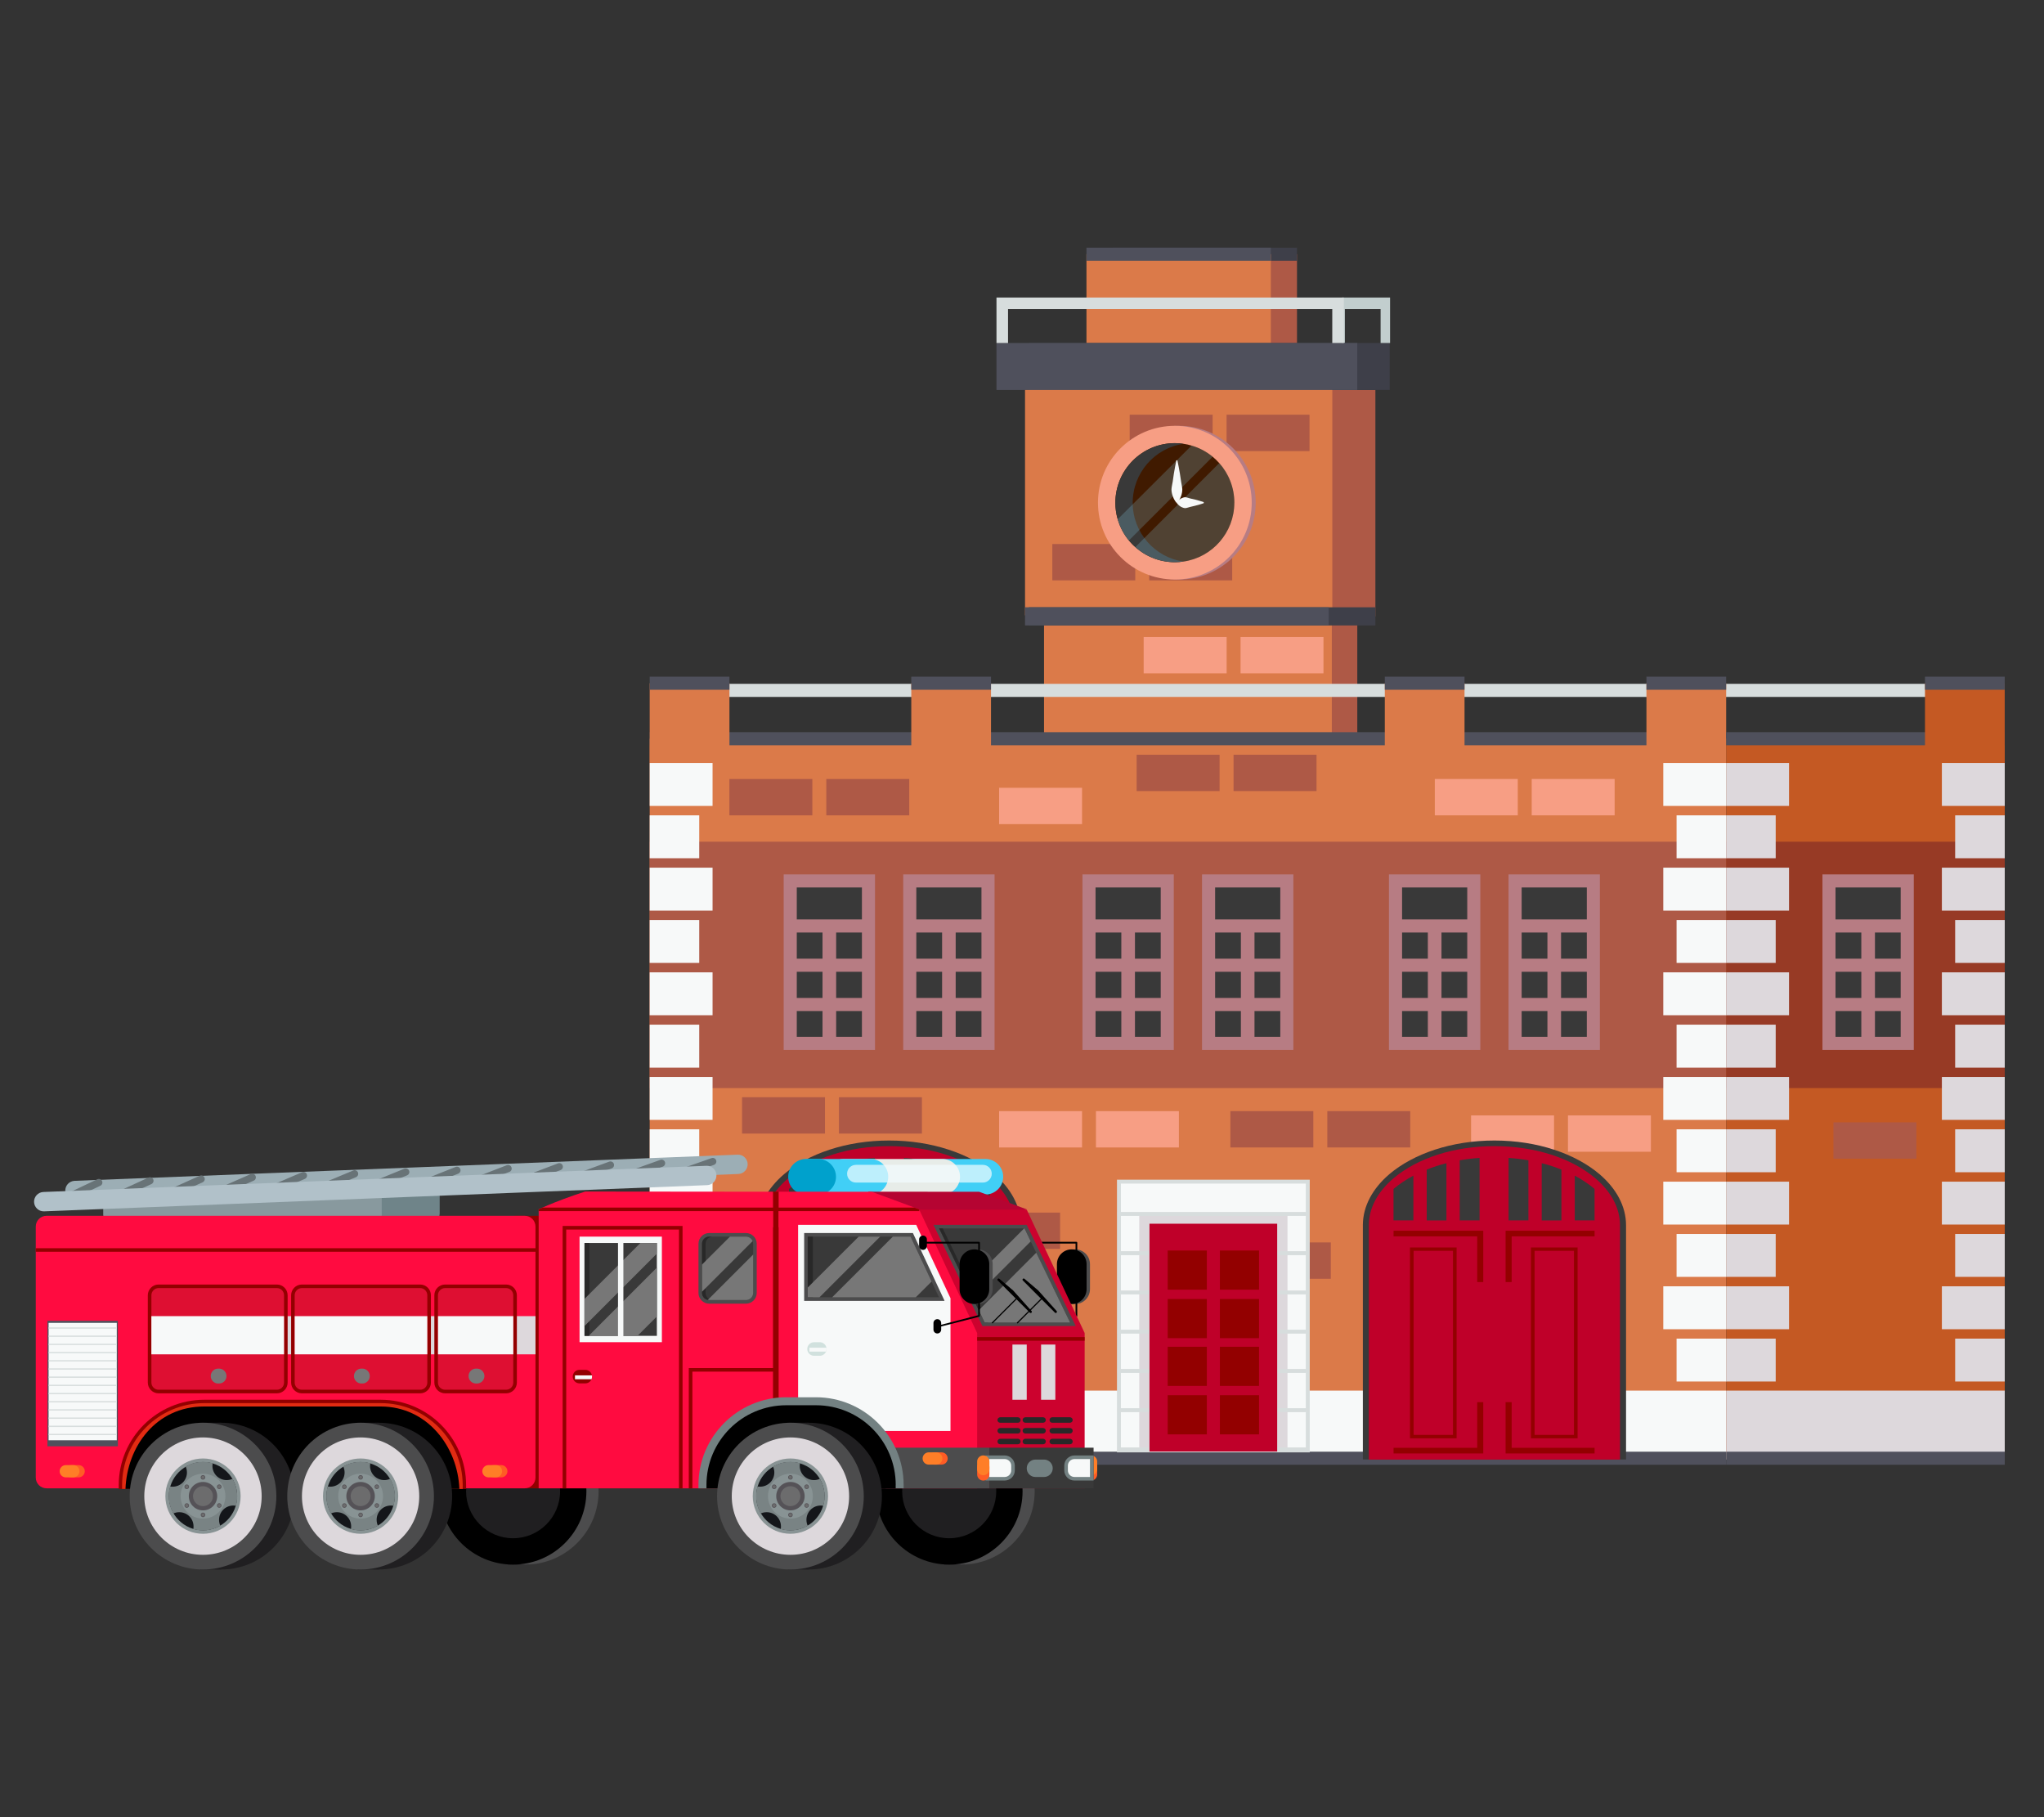 <?xml version="1.0" encoding="UTF-8"?>
<svg id="Layer_2" data-name="Layer 2" xmlns="http://www.w3.org/2000/svg" viewBox="0 0 540 480">
  <rect x="0" y="0" width="540" height="480" fill="#333333" stroke="none"/>
  <defs>
    <style>
      .cls-1 {
        fill: #e7ece8;
      }

      .cls-1, .cls-2, .cls-3, .cls-4, .cls-5, .cls-6, .cls-7, .cls-8, .cls-9, .cls-10, .cls-11, .cls-12, .cls-13, .cls-14, .cls-15, .cls-16, .cls-17, .cls-18, .cls-19, .cls-20, .cls-21, .cls-22, .cls-23, .cls-24, .cls-25, .cls-26, .cls-27, .cls-28, .cls-29, .cls-30, .cls-31, .cls-32, .cls-33, .cls-34, .cls-35, .cls-36, .cls-37, .cls-38, .cls-39, .cls-40, .cls-41, .cls-42, .cls-43, .cls-44, .cls-45, .cls-46 {
        stroke-width: 0px;
      }

      .cls-2 {
        fill: #cc022e;
      }

      .cls-3 {
        fill: #ff7e27;
      }

      .cls-4 {
        fill: #d7dddd;
      }

      .cls-5 {
        fill: #738182;
      }

      .cls-6 {
        fill: #201f21;
      }

      .cls-7 {
        fill: #889394;
      }

      .cls-8 {
        fill: #687377;
      }

      .cls-9 {
        fill: #f79e84;
      }

      .cls-11 {
        fill: #f7f9f9;
      }

      .cls-12 {
        fill: #393939;
      }

      .cls-13 {
        fill: #b1c1c9;
      }

      .cls-14 {
        fill: none;
      }

      .cls-15 {
        fill: #6f8489;
      }

      .cls-16 {
        fill: #b77c83;
      }

      .cls-17 {
        fill: #777;
      }

      .cls-18 {
        fill: #14161a;
      }

      .cls-19 {
        fill: #c45923;
      }

      .cls-20 {
        fill: #3e3f49;
      }

      .cls-21 {
        fill: #930000;
      }

      .cls-22 {
        fill: #b50432;
      }

      .cls-23 {
        fill: #ddd8dc;
      }

      .cls-24 {
        fill: #de0f32;
      }

      .cls-25 {
        fill: #973a25;
      }

      .cls-26 {
        fill: #798384;
      }

      .cls-27 {
        fill: #9caeb5;
      }

      .cls-28 {
        fill: #4f505c;
      }

      .cls-29 {
        fill: #6c6c6d;
      }

      .cls-30 {
        fill: #41cff6;
      }

      .cls-31 {
        fill: #ae5946;
      }

      .cls-32 {
        fill: #555257;
      }

      .cls-33 {
        fill: #db7a49;
      }

      .cls-34 {
        fill: #4c4c4d;
      }

      .cls-35 {
        fill: #95e1ff;
        opacity: .2;
      }

      .cls-36 {
        fill: #401a00;
      }

      .cls-37 {
        fill: #88999e;
      }

      .cls-38 {
        fill: #c2cece;
      }

      .cls-39 {
        fill: #282828;
      }

      .cls-40 {
        fill: #e22b12;
      }

      .cls-41 {
        fill: #d1e1de;
      }

      .cls-42 {
        fill: #00a1cc;
      }

      .cls-43 {
        fill: #ff5c25;
      }

      .cls-44 {
        fill: #ff0b40;
      }

      .cls-45 {
        fill: #bf0029;
      }

      .cls-46 {
        fill: #f3fcff;
        opacity: .7;
      }
    </style>
  </defs>
  <g id="Layer_2-2" data-name="Layer 2">
    <g>
      <rect class="cls-14" width="540" height="480"/>
      <g>
        <g>
          <rect class="cls-4" x="452.24" y="180.63" width="66.86" height="3.46"/>
          <rect class="cls-31" x="293.94" y="67.15" width="48.71" height="24.53"/>
          <rect class="cls-20" x="293.94" y="65.42" width="48.71" height="3.45"/>
          <rect class="cls-31" x="279.37" y="103.01" width="83.99" height="59.81"/>
          <rect class="cls-31" x="281.01" y="153.08" width="77.57" height="59.8"/>
          <rect class="cls-33" x="171.64" y="195.12" width="284.39" height="190.4"/>
          <rect class="cls-33" x="275.82" y="152" width="76.03" height="217.02"/>
          <rect class="cls-11" x="171.64" y="367.32" width="284.39" height="18.2"/>
          <rect class="cls-33" x="287.03" y="67.15" width="48.71" height="24.53"/>
          <rect class="cls-28" x="287.03" y="65.42" width="48.71" height="3.45"/>
          <rect class="cls-31" x="171.64" y="222.33" width="284.39" height="65.08"/>
          <rect class="cls-28" x="171.64" y="383.46" width="284.39" height="3.45"/>
          <rect class="cls-20" x="271.83" y="90.6" width="95.31" height="12.4"/>
          <polygon class="cls-38" points="367.24 78.59 367.24 90.6 364.74 90.6 364.74 81.65 355.3 81.65 355.3 90.6 354.57 90.6 354.57 78.59 367.24 78.59"/>
          <polygon class="cls-28" points="265.4 90.6 263.26 90.6 263.26 94.39 263.26 103.01 358.57 103.01 358.57 94.39 358.57 90.6 356.43 90.6 265.4 90.6"/>
          <rect class="cls-33" x="270.8" y="103.01" width="81.18" height="59.53"/>
          <polygon class="cls-4" points="263.26 78.59 263.26 90.6 266.31 90.6 266.31 81.65 351.97 81.65 351.97 90.6 355.03 90.6 355.03 78.59 263.26 78.59"/>
          <rect class="cls-20" x="271.83" y="160.41" width="91.53" height="4.8"/>
          <polygon class="cls-28" points="272.61 160.41 270.8 160.41 270.8 161.88 270.8 165.21 351.03 165.21 351.03 161.88 351.03 160.41 349.22 160.41 272.61 160.41"/>
          <g>
            <g>
              <rect class="cls-12" x="208.76" y="232.7" width="20.67" height="42.9"/>
              <path class="cls-16" d="m231.17,277.33h-24.13v-46.36h24.13v46.36Zm-20.67-3.46h17.21v-39.45h-17.21v39.45Z"/>
              <rect class="cls-16" x="208.76" y="242.86" width="20.67" height="3.46"/>
              <rect class="cls-16" x="208.76" y="253.23" width="20.67" height="3.46"/>
              <rect class="cls-16" x="208.76" y="263.6" width="20.67" height="3.46"/>
              <rect class="cls-16" x="217.3" y="244.59" width="3.6" height="31.01"/>
            </g>
            <g>
              <rect class="cls-12" x="240.35" y="232.7" width="20.68" height="42.9"/>
              <path class="cls-16" d="m262.75,277.33h-24.13v-46.36h24.13v46.36Zm-20.67-3.46h17.21v-39.45h-17.21v39.45Z"/>
              <rect class="cls-16" x="240.35" y="242.86" width="20.68" height="3.46"/>
              <rect class="cls-16" x="240.35" y="253.23" width="20.68" height="3.46"/>
              <rect class="cls-16" x="240.35" y="263.6" width="20.68" height="3.46"/>
              <rect class="cls-16" x="248.89" y="244.59" width="3.59" height="31.01"/>
            </g>
          </g>
          <g>
            <g>
              <rect class="cls-12" x="287.7" y="232.7" width="20.67" height="42.9"/>
              <path class="cls-16" d="m310.1,277.33h-24.13v-46.36h24.13v46.36Zm-20.67-3.46h17.22v-39.45h-17.22v39.45Z"/>
              <rect class="cls-16" x="287.7" y="242.86" width="20.67" height="3.46"/>
              <rect class="cls-16" x="287.7" y="253.23" width="20.67" height="3.46"/>
              <rect class="cls-16" x="287.7" y="263.6" width="20.67" height="3.46"/>
              <rect class="cls-16" x="296.24" y="244.59" width="3.6" height="31.01"/>
            </g>
            <g>
              <rect class="cls-12" x="319.29" y="232.7" width="20.67" height="42.9"/>
              <path class="cls-16" d="m341.69,277.33h-24.13v-46.36h24.13v46.36Zm-20.67-3.46h17.22v-39.45h-17.22v39.45Z"/>
              <rect class="cls-16" x="319.29" y="242.86" width="20.67" height="3.46"/>
              <rect class="cls-16" x="319.29" y="253.23" width="20.67" height="3.46"/>
              <rect class="cls-16" x="319.29" y="263.6" width="20.67" height="3.46"/>
              <rect class="cls-16" x="327.83" y="244.59" width="3.59" height="31.01"/>
            </g>
          </g>
          <g>
            <g>
              <rect class="cls-12" x="368.68" y="232.7" width="20.67" height="42.9"/>
              <path class="cls-16" d="m391.08,277.33h-24.13v-46.36h24.13v46.36Zm-20.67-3.46h17.22v-39.45h-17.22v39.45Z"/>
              <rect class="cls-16" x="368.68" y="242.86" width="20.67" height="3.46"/>
              <rect class="cls-16" x="368.68" y="253.23" width="20.67" height="3.46"/>
              <rect class="cls-16" x="368.68" y="263.6" width="20.67" height="3.46"/>
              <rect class="cls-16" x="377.22" y="244.59" width="3.6" height="31.01"/>
            </g>
            <g>
              <rect class="cls-12" x="400.26" y="232.7" width="20.67" height="42.9"/>
              <path class="cls-16" d="m422.67,277.33h-24.13v-46.36h24.13v46.36Zm-20.67-3.46h17.22v-39.45h-17.22v39.45Z"/>
              <rect class="cls-16" x="400.26" y="242.86" width="20.67" height="3.46"/>
              <rect class="cls-16" x="400.26" y="253.23" width="20.67" height="3.46"/>
              <rect class="cls-16" x="400.26" y="263.6" width="20.67" height="3.46"/>
              <rect class="cls-16" x="408.81" y="244.59" width="3.6" height="31.01"/>
            </g>
          </g>
          <rect class="cls-28" x="171.64" y="193.4" width="284.39" height="3.46"/>
          <rect class="cls-4" x="182.17" y="180.63" width="259.52" height="3.46"/>
          <rect class="cls-33" x="171.64" y="180.47" width="21.07" height="21.07"/>
          <rect class="cls-28" x="171.64" y="178.74" width="21.07" height="3.46"/>
          <rect class="cls-33" x="240.75" y="180.47" width="21.06" height="21.07"/>
          <rect class="cls-28" x="240.75" y="178.74" width="21.06" height="3.46"/>
          <g>
            <rect class="cls-33" x="365.85" y="180.47" width="21.06" height="21.07"/>
            <rect class="cls-28" x="365.85" y="178.74" width="21.06" height="3.46"/>
            <rect class="cls-33" x="434.97" y="180.47" width="21.06" height="21.07"/>
            <rect class="cls-28" x="434.97" y="178.74" width="21.06" height="3.46"/>
          </g>
          <rect class="cls-11" x="171.64" y="201.54" width="16.61" height="11.34"/>
          <rect class="cls-11" x="171.64" y="229.19" width="16.61" height="11.34"/>
          <rect class="cls-11" x="171.64" y="215.37" width="13.09" height="11.33"/>
          <rect class="cls-11" x="171.64" y="256.84" width="16.61" height="11.33"/>
          <rect class="cls-11" x="171.64" y="284.48" width="16.61" height="11.33"/>
          <rect class="cls-11" x="171.64" y="270.66" width="13.09" height="11.35"/>
          <rect class="cls-11" x="171.64" y="243.02" width="13.09" height="11.33"/>
          <rect class="cls-11" x="171.64" y="312.13" width="16.61" height="11.33"/>
          <rect class="cls-11" x="171.64" y="298.3" width="13.09" height="11.34"/>
          <rect class="cls-11" x="171.64" y="339.77" width="16.61" height="11.34"/>
          <rect class="cls-11" x="171.64" y="353.59" width="13.09" height="11.33"/>
          <rect class="cls-11" x="171.64" y="325.95" width="13.09" height="11.33"/>
          <rect class="cls-19" x="456.03" y="195.12" width="73.6" height="190.4"/>
          <rect class="cls-23" x="456.03" y="367.32" width="73.6" height="18.2"/>
          <rect class="cls-25" x="456.03" y="222.33" width="73.6" height="65.08"/>
          <rect class="cls-28" x="456.03" y="383.46" width="73.6" height="3.45"/>
          <rect class="cls-28" x="456.03" y="193.4" width="73.6" height="3.46"/>
          <rect class="cls-19" x="508.56" y="180.47" width="21.06" height="21.07"/>
          <rect class="cls-28" x="508.56" y="178.74" width="21.06" height="3.46"/>
          <rect class="cls-23" x="513.02" y="201.54" width="16.61" height="11.34"/>
          <rect class="cls-23" x="513.02" y="229.19" width="16.61" height="11.34"/>
          <rect class="cls-23" x="516.53" y="215.37" width="13.1" height="11.33"/>
          <rect class="cls-23" x="513.02" y="256.84" width="16.61" height="11.33"/>
          <rect class="cls-23" x="513.02" y="284.48" width="16.61" height="11.33"/>
          <rect class="cls-23" x="516.53" y="270.66" width="13.1" height="11.35"/>
          <rect class="cls-23" x="516.53" y="243.02" width="13.1" height="11.33"/>
          <rect class="cls-23" x="513.02" y="312.13" width="16.61" height="11.33"/>
          <rect class="cls-23" x="516.53" y="298.3" width="13.1" height="11.34"/>
          <rect class="cls-23" x="513.02" y="339.77" width="16.61" height="11.34"/>
          <rect class="cls-23" x="516.53" y="353.59" width="13.1" height="11.33"/>
          <rect class="cls-23" x="516.53" y="325.95" width="13.1" height="11.33"/>
          <g>
            <rect class="cls-11" x="439.42" y="201.54" width="16.61" height="11.34"/>
            <rect class="cls-11" x="439.42" y="229.19" width="16.61" height="11.34"/>
            <rect class="cls-11" x="442.93" y="215.37" width="13.1" height="11.33"/>
            <rect class="cls-11" x="439.42" y="256.84" width="16.61" height="11.33"/>
            <rect class="cls-11" x="439.42" y="284.48" width="16.61" height="11.33"/>
            <rect class="cls-11" x="442.93" y="270.66" width="13.1" height="11.35"/>
            <rect class="cls-11" x="442.93" y="243.02" width="13.1" height="11.33"/>
            <rect class="cls-11" x="439.42" y="312.13" width="16.61" height="11.33"/>
            <rect class="cls-11" x="442.93" y="298.3" width="13.1" height="11.34"/>
            <rect class="cls-11" x="439.42" y="339.77" width="16.61" height="11.34"/>
            <rect class="cls-11" x="442.93" y="353.59" width="13.1" height="11.33"/>
            <rect class="cls-11" x="442.93" y="325.95" width="13.1" height="11.33"/>
          </g>
          <g>
            <rect class="cls-23" x="456.03" y="201.54" width="16.61" height="11.34"/>
            <rect class="cls-23" x="456.03" y="229.19" width="16.61" height="11.34"/>
            <rect class="cls-23" x="456.03" y="215.37" width="13.09" height="11.33"/>
            <rect class="cls-23" x="456.03" y="256.84" width="16.61" height="11.33"/>
            <rect class="cls-23" x="456.03" y="284.48" width="16.61" height="11.33"/>
            <rect class="cls-23" x="456.03" y="270.66" width="13.09" height="11.35"/>
            <rect class="cls-23" x="456.03" y="243.02" width="13.09" height="11.33"/>
            <rect class="cls-23" x="456.03" y="312.13" width="16.61" height="11.33"/>
            <rect class="cls-23" x="456.03" y="298.3" width="13.09" height="11.34"/>
            <rect class="cls-23" x="456.03" y="339.77" width="16.61" height="11.34"/>
            <rect class="cls-23" x="456.03" y="353.59" width="13.09" height="11.33"/>
            <rect class="cls-23" x="456.03" y="325.95" width="13.09" height="11.33"/>
          </g>
          <g>
            <rect class="cls-9" x="379.06" y="205.77" width="21.92" height="9.6"/>
            <rect class="cls-9" x="404.66" y="205.77" width="21.91" height="9.6"/>
          </g>
          <rect class="cls-9" x="263.95" y="208.09" width="21.91" height="9.6"/>
          <g>
            <rect class="cls-9" x="263.95" y="293.5" width="21.91" height="9.6"/>
            <rect class="cls-9" x="289.54" y="293.5" width="21.91" height="9.6"/>
          </g>
          <g>
            <rect class="cls-9" x="302.14" y="168.26" width="21.92" height="9.6"/>
            <rect class="cls-9" x="327.74" y="168.26" width="21.91" height="9.6"/>
          </g>
          <g>
            <rect class="cls-9" x="388.64" y="294.63" width="21.92" height="9.6"/>
            <rect class="cls-9" x="414.24" y="294.63" width="21.91" height="9.6"/>
          </g>
          <g>
            <rect class="cls-31" x="325.05" y="293.5" width="21.91" height="9.59"/>
            <rect class="cls-31" x="350.66" y="293.5" width="21.91" height="9.59"/>
            <rect class="cls-31" x="484.37" y="296.46" width="21.92" height="9.6"/>
          </g>
          <g>
            <rect class="cls-31" x="304.07" y="328.18" width="21.91" height="9.6"/>
            <rect class="cls-31" x="329.67" y="328.18" width="21.91" height="9.6"/>
          </g>
          <g>
            <rect class="cls-31" x="232.54" y="320.3" width="21.92" height="9.59"/>
            <rect class="cls-31" x="258.15" y="320.3" width="21.91" height="9.59"/>
          </g>
          <g>
            <rect class="cls-31" x="196.04" y="289.83" width="21.91" height="9.6"/>
            <rect class="cls-31" x="221.64" y="289.83" width="21.92" height="9.6"/>
          </g>
          <g>
            <rect class="cls-31" x="192.7" y="205.77" width="21.91" height="9.6"/>
            <rect class="cls-31" x="218.3" y="205.77" width="21.91" height="9.6"/>
          </g>
          <g>
            <rect class="cls-31" x="300.29" y="199.36" width="21.91" height="9.6"/>
            <rect class="cls-31" x="325.89" y="199.36" width="21.92" height="9.6"/>
          </g>
          <g>
            <rect class="cls-31" x="298.45" y="109.54" width="21.91" height="9.61"/>
            <rect class="cls-31" x="324.05" y="109.54" width="21.91" height="9.61"/>
          </g>
          <g>
            <rect class="cls-31" x="278.01" y="143.7" width="21.91" height="9.6"/>
            <rect class="cls-31" x="303.61" y="143.7" width="21.92" height="9.6"/>
          </g>
          <g>
            <path class="cls-12" d="m367.04,310.16c6.36-5.4,16.43-8.9,27.77-8.9s21.41,3.5,27.77,8.9c4.38,3.74,7,8.43,7,13.47v61.89h-69.53v-61.89c0-5.04,2.62-9.73,6.99-13.47Z"/>
            <path class="cls-45" d="m427.98,385.53v-61.89c0-4.47-2.24-8.76-6.48-12.38-6.36-5.4-16.09-8.51-26.69-8.51s-20.32,3.11-26.7,8.52c-4.23,3.62-6.48,7.9-6.48,12.38v61.89h66.34Z"/>
            <g>
              <polygon class="cls-21" points="397.76 338.65 399.36 338.65 399.36 326.58 421.27 326.58 421.27 325.09 397.76 325.09 397.76 338.65"/>
              <polygon class="cls-21" points="390.26 338.65 391.86 338.65 391.86 325.09 368.16 325.09 368.16 326.58 390.26 326.58 390.26 338.65"/>
            </g>
            <g>
              <polygon class="cls-21" points="397.76 383.92 421.27 383.92 421.27 382.43 399.36 382.43 399.36 370.37 397.76 370.37 397.76 383.92"/>
              <polygon class="cls-21" points="368.16 383.92 391.86 383.92 391.86 370.37 390.26 370.37 390.26 382.43 368.16 382.43 368.16 383.92"/>
            </g>
            <path class="cls-12" d="m398.55,305.86v16.5h5.24v-15.88c-1.7-.29-3.45-.5-5.24-.62Z"/>
            <path class="cls-12" d="m407.3,307.26v15.11h5.21v-13.42c-1.66-.68-3.39-1.25-5.21-1.69Z"/>
            <path class="cls-12" d="m416.03,310.54v11.82h5.24v-8.31c-1.57-1.3-3.32-2.49-5.24-3.51Z"/>
            <path class="cls-12" d="m390.88,305.86v16.5h-5.24v-15.88c1.69-.29,3.45-.5,5.24-.62Z"/>
            <path class="cls-12" d="m382.13,307.26v15.11h-5.21v-13.42c1.67-.68,3.39-1.25,5.21-1.69Z"/>
            <path class="cls-12" d="m373.4,310.54v11.82h-5.25v-8.31c1.56-1.3,3.32-2.49,5.25-3.51Z"/>
            <path class="cls-21" d="m404.46,329.51h12.32v50.41h-12.32v-50.41Zm11.36.89h-10.4v48.62h10.4v-48.62Z"/>
            <path class="cls-21" d="m372.5,329.51h12.32v50.41h-12.32v-50.41Zm11.36.89h-10.4v48.62h10.4v-48.62Z"/>
          </g>
          <g>
            <g>
              <path class="cls-16" d="m331.74,132.78c0,11.22-9.08,20.3-20.3,20.3s-20.31-9.09-20.31-20.3,9.09-20.3,20.31-20.3,20.3,9.09,20.3,20.3Z"/>
              <path class="cls-9" d="m330.69,132.78c0,11.22-9.1,20.3-20.31,20.3s-20.31-9.09-20.31-20.3,9.09-20.3,20.31-20.3,20.31,9.09,20.31,20.3Z"/>
              <path class="cls-36" d="m326.09,132.8c0,7.88-5.84,14.44-13.42,15.53-.74.1-1.5.17-2.28.17-3.98,0-7.66-1.49-10.43-4-.63-.51-1.17-1.09-1.71-1.73-1.34-1.61-2.36-3.53-2.95-5.61-.43-1.4-.63-2.87-.63-4.37,0-8.71,7.05-15.74,15.72-15.74.79,0,1.55.06,2.28.18.72.09,1.44.26,2.13.47,2.04.58,3.95,1.62,5.57,2.94.61.52,1.18,1.05,1.74,1.68,2.48,2.77,3.99,6.45,3.99,10.48Z"/>
              <path class="cls-12" d="m312.66,148.33c-.74.1-1.5.17-2.28.17-8.67,0-15.72-7.04-15.72-15.7s7.05-15.74,15.72-15.74c.79,0,1.55.06,2.28.18-7.56,1.09-13.41,7.65-13.41,15.56s5.85,14.44,13.41,15.53Z"/>
              <path class="cls-35" d="m326.09,132.8c0,7.88-5.84,14.44-13.42,15.53-.74.1-1.5.17-2.28.17-3.98,0-7.66-1.49-10.43-4l22.15-22.18c2.48,2.77,3.99,6.45,3.99,10.48Z"/>
              <path class="cls-35" d="m320.36,120.64l-22.12,22.13c-1.34-1.61-2.36-3.53-2.95-5.61l19.5-19.46c2.04.58,3.95,1.62,5.57,2.94Z"/>
            </g>
            <path class="cls-11" d="m310.78,132.78s-.62-.7-.96-1.75c-.19-.52-.33-1.13-.33-1.79.04-.66.22-1.36.33-2.05.35-2.8.96-5.6.96-5.6h.27s.61,2.8.98,5.6c.1.7.28,1.4.32,2.05,0,.67-.14,1.27-.32,1.79-.37,1.05-.97,1.75-.98,1.75h-.27Z"/>
            <path class="cls-11" d="m310.92,132.63s.44-.6,1.11-.96c.33-.18.72-.33,1.13-.33.41.04.86.22,1.3.33,1.77.36,3.55.96,3.55.96v.29s-1.77.6-3.55.97c-.44.11-.89.29-1.3.33-.41-.01-.8-.15-1.13-.33-.66-.36-1.11-.97-1.11-.97v-.29Z"/>
          </g>
          <g>
            <path class="cls-12" d="m262.67,310.16c-6.36-5.4-16.43-8.9-27.77-8.9s-21.41,3.5-27.77,8.9c-4.38,3.74-7,8.43-7,13.47v61.89h69.53v-61.89c0-5.04-2.62-9.73-6.99-13.47Z"/>
            <path class="cls-45" d="m201.73,385.53v-61.89c0-4.47,2.24-8.76,6.48-12.38,6.37-5.4,16.09-8.51,26.69-8.51s20.32,3.11,26.7,8.52c4.23,3.62,6.47,7.9,6.47,12.38v61.89h-66.34Z"/>
            <g>
              <polygon class="cls-21" points="231.95 338.65 230.35 338.65 230.35 326.58 208.43 326.58 208.43 325.09 231.95 325.09 231.95 338.65"/>
              <polygon class="cls-21" points="239.44 338.65 237.85 338.65 237.85 325.09 261.55 325.09 261.55 326.58 239.44 326.58 239.44 338.65"/>
            </g>
            <g>
              <polygon class="cls-21" points="231.95 383.92 208.43 383.92 208.43 382.43 230.35 382.43 230.35 370.37 231.95 370.37 231.95 383.92"/>
              <polygon class="cls-21" points="261.55 383.92 237.85 383.92 237.85 370.37 239.44 370.37 239.44 382.43 261.55 382.43 261.55 383.92"/>
            </g>
            <path class="cls-12" d="m231.16,305.86v16.5h-5.24v-15.88c1.7-.29,3.45-.5,5.24-.62Z"/>
            <path class="cls-12" d="m222.4,307.26v15.11h-5.21v-13.42c1.67-.68,3.39-1.25,5.21-1.69Z"/>
            <path class="cls-12" d="m213.68,310.54v11.82h-5.25v-8.31c1.57-1.3,3.33-2.49,5.25-3.51Z"/>
            <path class="cls-12" d="m238.82,305.86v16.5h5.24v-15.88c-1.69-.29-3.45-.5-5.24-.62Z"/>
            <path class="cls-12" d="m247.58,307.26v15.11h5.21v-13.42c-1.66-.68-3.39-1.25-5.21-1.69Z"/>
            <path class="cls-12" d="m256.3,310.54v11.82h5.24v-8.31c-1.56-1.3-3.32-2.49-5.24-3.51Z"/>
            <path class="cls-21" d="m225.25,379.92h-12.32v-50.41h12.32v50.41Zm-11.36-.9h10.4v-48.62h-10.4v48.62Z"/>
            <path class="cls-21" d="m257.21,379.92h-12.32v-50.41h12.32v50.41Zm-11.36-.9h10.39v-48.62h-10.39v48.62Z"/>
          </g>
          <g>
            <rect class="cls-11" x="295.61" y="312.13" width="49.89" height="71"/>
            <rect class="cls-23" x="300.97" y="320.66" width="39.17" height="62.47"/>
            <path class="cls-4" d="m346.02,383.64h-50.93v-72.03h50.93v72.03Zm-49.89-1.03h48.85v-69.97h-48.85v69.97Z"/>
            <g>
              <rect class="cls-4" x="295.24" y="361.61" width="49.88" height="1.04"/>
              <rect class="cls-4" x="295.24" y="351.24" width="49.88" height="1.03"/>
              <rect class="cls-4" x="295.24" y="340.88" width="49.88" height="1.03"/>
              <rect class="cls-4" x="295.24" y="330.5" width="49.88" height="1.04"/>
              <rect class="cls-4" x="295.24" y="320.14" width="49.88" height="1.04"/>
            </g>
            <g>
              <rect class="cls-4" x="295.24" y="382.34" width="49.88" height="1.03"/>
              <rect class="cls-4" x="295.24" y="371.97" width="49.88" height="1.04"/>
            </g>
            <g>
              <rect class="cls-45" x="303.68" y="323.24" width="33.74" height="60.17"/>
              <g>
                <rect class="cls-21" x="322.28" y="330.32" width="10.34" height="10.34"/>
                <rect class="cls-21" x="308.49" y="330.32" width="10.34" height="10.34"/>
              </g>
              <g>
                <rect class="cls-21" x="322.28" y="343.13" width="10.34" height="10.34"/>
                <rect class="cls-21" x="308.49" y="343.13" width="10.34" height="10.34"/>
              </g>
              <g>
                <rect class="cls-21" x="322.28" y="355.74" width="10.34" height="10.34"/>
                <rect class="cls-21" x="308.49" y="355.74" width="10.34" height="10.34"/>
              </g>
              <g>
                <rect class="cls-21" x="322.28" y="368.54" width="10.34" height="10.34"/>
                <rect class="cls-21" x="308.49" y="368.54" width="10.34" height="10.34"/>
              </g>
            </g>
          </g>
          <g>
            <rect class="cls-12" x="483.2" y="232.7" width="20.67" height="42.9"/>
            <path class="cls-16" d="m505.6,277.33h-24.13v-46.36h24.13v46.36Zm-20.68-3.46h17.22v-39.45h-17.22v39.45Z"/>
            <rect class="cls-16" x="483.2" y="242.86" width="20.67" height="3.46"/>
            <rect class="cls-16" x="483.2" y="253.23" width="20.67" height="3.46"/>
            <rect class="cls-16" x="483.2" y="263.6" width="20.67" height="3.46"/>
            <rect class="cls-16" x="491.74" y="244.59" width="3.6" height="31.01"/>
          </g>
        </g>
        <g>
          <g>
            <g>
              <path class="cls-30" d="m265.03,310.84c0,2.59-2.11,4.69-4.72,4.69h-18.41c-2.6,0-4.7-2.1-4.7-4.69h0c0-2.6,2.09-4.7,4.7-4.7h18.41c2.6,0,4.72,2.09,4.72,4.7h0Z"/>
              <path class="cls-1" d="m253.62,310.84c0,2.59-2.09,4.69-4.7,4.69h-25.99c-2.61,0-4.71-2.1-4.71-4.69h0c0-2.6,2.09-4.7,4.71-4.7h25.99c2.61,0,4.7,2.09,4.7,4.7h0Z"/>
              <path class="cls-30" d="m234.66,310.84c0,2.59-2.11,4.69-4.71,4.69h-16.51c-2.61,0-4.69-2.1-4.69-4.69h0c0-2.6,2.08-4.7,4.69-4.7h16.51c2.6,0,4.71,2.09,4.71,4.7h0Z"/>
              <path class="cls-42" d="m220.86,310.84c0,2.59-2.11,4.69-4.69,4.69h-3.24c-2.6,0-4.7-2.1-4.7-4.69h0c0-2.6,2.11-4.7,4.7-4.7h3.24c2.58,0,4.69,2.09,4.69,4.7h0Z"/>
            </g>
            <path class="cls-46" d="m262.01,310.03c0,1.29-1.05,2.34-2.33,2.34h-33.55c-1.3,0-2.34-1.04-2.34-2.34h0c0-1.29,1.04-2.34,2.34-2.34h33.55c1.28,0,2.33,1.05,2.33,2.34h0Z"/>
          </g>
          <path class="cls-15" d="m116.16,320.49c0,1.58-1.27,2.84-2.84,2.84h-13.24c-1.57,0-2.85-1.26-2.85-2.84v-7.21c0-1.56,1.28-2.84,2.85-2.84h13.24c1.57,0,2.84,1.28,2.84,2.84v7.21Z"/>
          <path class="cls-37" d="m100.86,320.88c0,1.36-1.27,2.45-2.84,2.45H30.11c-1.57,0-2.84-1.09-2.84-2.45v-5.62c0-1.36,1.27-2.46,2.84-2.46h67.9c1.58,0,2.84,1.09,2.84,2.46v5.62Z"/>
          <g>
            <path class="cls-43" d="m288.24,391.09c.89,0,1.62-.72,1.62-1.62v-1.99c0-.9-.72-1.62-1.62-1.62h0c-.89,0-1.62.73-1.62,1.62v1.99c0,.9.73,1.62,1.62,1.62h0Z"/>
            <path class="cls-3" d="m288.24,389.68c.89,0,1.62-.72,1.62-1.62v-2.01c0-.89-.72-1.61-1.62-1.61h0c-.89,0-1.62.72-1.62,1.61v2.01c0,.9.73,1.62,1.62,1.62h0Z"/>
          </g>
          <g>
            <path class="cls-34" d="m287.96,340.53c0,2.16-1.75,3.92-3.92,3.92h0c-2.16,0-3.92-1.76-3.92-3.92v-6.61c0-2.17,1.76-3.91,3.92-3.91h0c2.17,0,3.92,1.74,3.92,3.91v6.61Z"/>
            <path class="cls-10" d="m287.06,340.53c0,2.16-1.76,3.92-3.91,3.92h0c-2.17,0-3.92-1.76-3.92-3.92v-6.61c0-2.17,1.74-3.91,3.92-3.91h0c2.15,0,3.91,1.74,3.91,3.91v6.61Z"/>
            <path class="cls-10" d="m270.58,329.12c0,.56-.46,1.03-1.02,1.03h0c-.57,0-1.03-.47-1.03-1.03v-1.73c0-.56.46-1.02,1.03-1.02h0c.56,0,1.02.46,1.02,1.02v1.73Z"/>
            <path class="cls-10" d="m274.37,351.21c0,.56-.46,1.02-1.02,1.02h0c-.57,0-1.03-.45-1.03-1.02v-1.74c0-.56.46-1.02,1.03-1.02h0c.56,0,1.02.46,1.02,1.02v1.74Z"/>
            <path class="cls-10" d="m273.58,350.58c-.1,0-.19-.07-.22-.17-.01-.11.05-.24.17-.27l10.62-2.73v-18.93h-14.57c-.13,0-.23-.09-.23-.23s.1-.23.23-.23h14.8c.13,0,.22.1.22.23v19.34c0,.11-.07.19-.17.22l-10.79,2.76s-.04,0-.06,0Z"/>
          </g>
          <g>
            <rect class="cls-6" x="134.12" y="374.52" width="5.56" height="38.76"/>
            <path class="cls-34" d="m158.14,393.9c0,10.7-8.68,19.38-19.39,19.38s-19.37-8.68-19.37-19.38,8.68-19.38,19.37-19.38,19.39,8.68,19.39,19.38Z"/>
            <path class="cls-10" d="m154.92,393.9c0,10.7-8.67,19.38-19.38,19.38s-19.37-8.68-19.37-19.38,8.68-19.38,19.37-19.38,19.38,8.68,19.38,19.38Z"/>
            <path class="cls-6" d="m135.54,381.46c-6.86,0-12.41,5.57-12.41,12.43s5.56,12.43,12.41,12.43,12.43-5.56,12.43-12.43-5.55-12.43-12.43-12.43Z"/>
          </g>
          <g>
            <rect class="cls-6" x="249.34" y="374.52" width="5.56" height="38.76"/>
            <path class="cls-34" d="m273.35,393.9c0,10.7-8.67,19.38-19.38,19.38s-19.37-8.68-19.37-19.38,8.66-19.38,19.37-19.38,19.38,8.68,19.38,19.38Z"/>
            <path class="cls-10" d="m270.15,393.9c0,10.7-8.67,19.38-19.38,19.38s-19.38-8.68-19.38-19.38,8.67-19.38,19.38-19.38,19.38,8.68,19.38,19.38Z"/>
            <path class="cls-6" d="m250.77,381.46c-6.87,0-12.43,5.57-12.43,12.43s5.56,12.43,12.43,12.43,12.42-5.56,12.42-12.43-5.55-12.43-12.42-12.43Z"/>
          </g>
          <polygon class="cls-21" points="211.06 321.15 211.06 393.14 136.04 393.14 136.04 321.15 143.56 321.15 204.22 314.77 205.71 314.77 211.06 321.15"/>
          <path class="cls-44" d="m12.29,321.15h126.34c1.57,0,2.84,1.27,2.84,2.84v66.3c0,1.57-1.27,2.84-2.84,2.84H12.29c-1.57,0-2.84-1.27-2.84-2.84v-66.3c0-1.57,1.27-2.84,2.84-2.84Z"/>
          <polygon class="cls-44" points="204.22 319.52 204.22 393.14 142.31 393.14 142.31 319.44 204.22 319.52"/>
          <path class="cls-22" d="m271.25,319.44s-.63.17-1.33.47c-.02.02-.05.03-.07.04-.73.29-1.8.78-3.18,1.28-1.38.53-3.03,1.18-4.95,1.84-.96.32-1.97.67-3.04,1.03-.54.22-1.09.22-1.65.13-.56-.08-1.13-.04-1.72-.05h-21.21l-4.74-9.4,29.32.02,11.29,4.17,1.27.47Z"/>
          <polygon class="cls-2" points="286.55 352.11 286.55 393.14 234.1 393.14 234.1 319.52 271.25 319.52 286.55 352.11"/>
          <polygon class="cls-44" points="258.15 352.11 258.15 393.14 205.71 393.14 205.71 319.52 242.85 319.52 258.15 352.11"/>
          <path class="cls-44" d="m204.22,314.77v9.4h-46.25c-.58,0-1.16-.03-1.72.06-.57.09-1.12.13-1.66-.07-1.07-.36-2.08-.71-3.04-1.03-1.91-.67-3.57-1.27-4.95-1.83-1.38-.53-2.44-1.03-3.18-1.33-.03-.02-.08-.04-.11-.06-.66-.29-1.01-.47-1.01-.47,0,0,.35-.17,1.03-.47.03,0,.06-.03.09-.03.74-.32,1.81-.81,3.18-1.34,1.38-.55,3.04-1.17,4.95-1.84.96-.31,3.04-1.02,3.04-1.02l49.63.05Z"/>
          <path class="cls-44" d="m242.85,319.44s-.61.17-1.32.47c-.02.02-.05.03-.07.04-.72.29-1.81.78-3.17,1.28-1.38.53-3.04,1.18-4.95,1.84-.95.32-1.97.67-3.04,1.03-.54.22-1.08.22-1.64.13-.57-.08-1.13-.04-1.73-.05h-21.22v-9.4l24.59.02,11.28,4.17,1.28.47Z"/>
          <polygon class="cls-11" points="251.11 377.98 210.85 377.98 210.85 323.54 242.05 323.54 251.11 342.92 251.11 377.98"/>
          <polygon class="cls-34" points="249.51 343.63 212.45 343.63 212.45 325.7 241.18 325.7 249.51 343.54 249.51 343.63"/>
          <polygon class="cls-12" points="248.07 342.68 213.39 342.68 213.39 326.65 240.56 326.65 246.12 338.51 248.07 342.68"/>
          <rect class="cls-39" x="213.39" y="326.65" width="1.35" height="16.03"/>
          <g>
            <path class="cls-41" d="m218.36,356.34c0,.24-.05.47-.14.68-.26.64-.91,1.1-1.64,1.1h-1.53c-.98,0-1.78-.81-1.78-1.78,0-.5.19-.95.52-1.27.33-.33.77-.53,1.26-.53h1.53c.87,0,1.6.64,1.76,1.47.02.1.03.22.03.33Z"/>
            <path class="cls-11" d="m218.36,356.34c0,.24-.05.47-.14.68h-4.38v-1.02h4.49c.02.1.03.22.03.33Z"/>
          </g>
          <g>
            <path class="cls-21" d="m156.41,363.63c0,.25-.05.48-.14.69-.26.64-.91,1.09-1.64,1.09h-1.54c-.97,0-1.78-.8-1.78-1.78,0-.49.2-.94.52-1.27.32-.33.77-.52,1.26-.52h1.54c.87,0,1.6.62,1.75,1.46.03.11.03.22.03.33Z"/>
            <path class="cls-11" d="m156.41,363.63c0,.25-.05.48-.14.69h-4.37v-1.02h4.49c.03.11.03.22.03.33Z"/>
          </g>
          <polygon class="cls-17" points="246.12 338.51 241.93 342.68 219.84 342.68 235.88 326.65 240.56 326.65 246.12 338.51"/>
          <polygon class="cls-17" points="232.53 326.65 216.49 342.68 213.39 342.68 213.39 340.1 226.86 326.65 232.53 326.65"/>
          <rect class="cls-11" x="153.11" y="326.65" width="21.75" height="27.88"/>
          <rect class="cls-12" x="154.42" y="328.33" width="19.12" height="24.53"/>
          <rect class="cls-39" x="154.42" y="328.33" width="1.3" height="24.53"/>
          <polygon class="cls-17" points="173.54 328.33 173.54 331.14 154.42 350.26 154.42 343.1 169.19 328.33 173.54 328.33"/>
          <polygon class="cls-17" points="173.54 334.83 173.54 347.74 168.42 352.86 155.52 352.86 173.54 334.83"/>
          <rect class="cls-11" x="163.27" y="327.61" width="1.42" height="26.06"/>
          <polygon class="cls-21" points="180.32 393.14 179.38 393.14 179.38 324.78 149.59 324.78 149.59 393.14 148.64 393.14 148.64 323.83 180.32 323.83 180.32 393.14"/>
          <polygon class="cls-21" points="182.92 393.14 181.97 393.14 181.97 361.37 204.96 361.37 204.96 362.31 182.92 362.31 182.92 393.14"/>
          <path class="cls-21" d="m242.85,319.44v.47h-100.54v-.47s.35-.17,1.03-.47h98.23l1.28.47Z"/>
          <path class="cls-34" d="m199.92,341.52c0,1.57-1.28,2.84-2.85,2.84h-9.71c-1.57,0-2.83-1.27-2.83-2.84v-12.99c0-1.56,1.26-2.83,2.83-2.83h9.71c1.57,0,2.85,1.27,2.85,2.83v12.99Z"/>
          <path class="cls-12" d="m198.97,328.53v12.99c0,1.04-.85,1.88-1.89,1.88h-9.72c-.12,0-.25,0-.37-.03-.87-.18-1.53-.94-1.53-1.85v-12.99c0-1.03.85-1.88,1.89-1.88h9.72c.8,0,1.48.49,1.75,1.19.1.22.14.46.14.69Z"/>
          <path class="cls-39" d="m188.31,343.4h-.95c-1.04,0-1.89-.84-1.89-1.88v-12.99c0-1.03.85-1.88,1.89-1.88h.95c-1.05,0-1.9.85-1.9,1.88v12.99c0,1.04.84,1.88,1.9,1.88Z"/>
          <path class="cls-17" d="m198.82,327.84l-13.36,13.36v-7.17l7.39-7.38h4.22c.8,0,1.48.49,1.75,1.19Z"/>
          <path class="cls-17" d="m198.97,331.4v10.12c0,1.04-.85,1.88-1.89,1.88h-9.72c-.12,0-.25,0-.37-.03l11.98-11.98Z"/>
          <rect class="cls-23" x="39.99" y="347.65" width="101.48" height="10.09"/>
          <g>
            <path class="cls-21" d="m75.99,365.2c0,1.57-1.27,2.84-2.84,2.84h-31.26c-1.56,0-2.84-1.27-2.84-2.84v-23.06c0-1.57,1.28-2.84,2.84-2.84h31.26c1.57,0,2.84,1.27,2.84,2.84v23.06Z"/>
            <path class="cls-24" d="m41.89,367.09c-1.04,0-1.89-.85-1.89-1.89v-23.06c0-1.05.85-1.9,1.89-1.9h31.26c1.05,0,1.89.85,1.89,1.9v23.06c0,1.05-.85,1.89-1.89,1.89h-31.26Z"/>
            <rect class="cls-11" x="39.99" y="347.65" width="35.05" height="10.09"/>
            <path class="cls-17" d="m59.84,363.48c0,1.09-.88,1.97-1.97,1.97h-.24c-1.08,0-1.96-.88-1.96-1.97h0c0-1.09.88-1.97,1.96-1.97h.24c1.09,0,1.97.88,1.97,1.97h0Z"/>
          </g>
          <g>
            <path class="cls-21" d="m113.84,365.2c0,1.57-1.27,2.84-2.83,2.84h-31.26c-1.57,0-2.84-1.27-2.84-2.84v-23.06c0-1.57,1.27-2.84,2.84-2.84h31.26c1.56,0,2.83,1.27,2.83,2.84v23.06Z"/>
            <path class="cls-24" d="m79.74,367.09c-1.04,0-1.89-.85-1.89-1.89v-23.06c0-1.05.86-1.9,1.89-1.9h31.26c1.04,0,1.89.85,1.89,1.9v23.06c0,1.05-.85,1.89-1.89,1.89h-31.26Z"/>
            <rect class="cls-11" x="77.85" y="347.65" width="35.04" height="10.09"/>
            <path class="cls-17" d="m97.69,363.48c0,1.09-.88,1.97-1.97,1.97h-.24c-1.08,0-1.97-.88-1.97-1.97h0c0-1.09.89-1.97,1.97-1.97h.24c1.09,0,1.97.88,1.97,1.97h0Z"/>
          </g>
          <g>
            <path class="cls-21" d="m136.55,365.2c0,1.57-1.28,2.84-2.84,2.84h-16.12c-1.57,0-2.84-1.27-2.84-2.84v-23.06c0-1.57,1.27-2.84,2.84-2.84h16.12c1.56,0,2.84,1.27,2.84,2.84v23.06Z"/>
            <path class="cls-24" d="m117.59,367.09c-1.04,0-1.89-.85-1.89-1.89v-23.06c0-1.05.84-1.9,1.89-1.9h16.12c1.04,0,1.89.85,1.89,1.9v23.06c0,1.05-.85,1.89-1.89,1.89h-16.12Z"/>
            <rect class="cls-11" x="115.71" y="347.65" width="19.9" height="10.09"/>
            <path class="cls-17" d="m127.98,363.48c0,1.09-.89,1.97-1.98,1.97h-.24c-1.09,0-1.97-.88-1.97-1.97h0c0-1.09.88-1.97,1.97-1.97h.24c1.09,0,1.98.88,1.98,1.97h0Z"/>
          </g>
          <g>
            <path class="cls-43" d="m22.4,388.62c0,.89-.74,1.62-1.63,1.62h-1.99c-.9,0-1.62-.73-1.62-1.62h0c0-.89.73-1.62,1.62-1.62h1.99c.89,0,1.63.72,1.63,1.62h0Z"/>
            <path class="cls-3" d="m20.99,388.62c0,.89-.73,1.62-1.62,1.62h-1.99c-.9,0-1.62-.73-1.62-1.62h0c0-.89.73-1.62,1.62-1.62h1.99c.89,0,1.62.72,1.62,1.62h0Z"/>
          </g>
          <g>
            <path class="cls-43" d="m134.06,388.62c0,.89-.74,1.62-1.63,1.62h-1.99c-.9,0-1.63-.73-1.63-1.62h0c0-.89.73-1.62,1.63-1.62h1.99c.89,0,1.63.72,1.63,1.62h0Z"/>
            <path class="cls-3" d="m132.65,388.62c0,.89-.73,1.62-1.62,1.62h-1.99c-.89,0-1.62-.73-1.62-1.62h0c0-.89.74-1.62,1.62-1.62h1.99c.9,0,1.62.72,1.62,1.62h0Z"/>
          </g>
          <rect class="cls-21" x="9.45" y="329.71" width="132.35" height=".94"/>
          <g>
            <polygon class="cls-34" points="246.61 323.54 259.54 350.26 284.2 350.26 271.25 323.54 246.61 323.54"/>
            <polygon class="cls-12" points="282.69 349.33 260.13 349.33 258.58 346.09 257.12 343.1 255.43 339.62 248.11 324.48 270.65 324.48 272.3 327.91 273.76 330.9 282.69 349.33"/>
            <polygon class="cls-39" points="261.08 349.33 260.13 349.33 248.11 324.48 249.06 324.48 261.08 349.33"/>
            <polygon class="cls-17" points="282.69 349.33 260.13 349.33 258.58 346.09 273.76 330.9 282.69 349.33"/>
            <polygon class="cls-17" points="272.3 327.91 257.12 343.1 255.43 339.62 270.56 324.48 270.65 324.48 272.3 327.91"/>
          </g>
          <g>
            <path class="cls-34" d="m262.25,340.53c0,2.16-1.75,3.92-3.91,3.92h0c-2.16,0-3.92-1.76-3.92-3.92v-6.61c0-2.17,1.76-3.91,3.92-3.91h0c2.16,0,3.91,1.74,3.91,3.91v6.61Z"/>
            <path class="cls-10" d="m261.35,340.53c0,2.16-1.76,3.92-3.92,3.92h0c-2.16,0-3.92-1.76-3.92-3.92v-6.61c0-2.17,1.76-3.91,3.92-3.91h0c2.17,0,3.92,1.74,3.92,3.91v6.61Z"/>
            <path class="cls-10" d="m244.87,329.12c0,.56-.46,1.03-1.02,1.03h0c-.57,0-1.03-.47-1.03-1.03v-1.73c0-.56.45-1.02,1.03-1.02h0c.56,0,1.02.46,1.02,1.02v1.73Z"/>
            <path class="cls-10" d="m248.65,351.21c0,.56-.45,1.02-1.02,1.02h0c-.56,0-1.02-.45-1.02-1.02v-1.74c0-.56.45-1.02,1.02-1.02h0c.57,0,1.02.46,1.02,1.02v1.74Z"/>
            <path class="cls-10" d="m247.87,350.58c-.1,0-.19-.07-.22-.17-.03-.11.04-.24.17-.27l10.61-2.73v-18.93h-14.58c-.13,0-.22-.09-.22-.23s.09-.23.22-.23h14.8c.12,0,.23.1.23.23v19.34c0,.11-.07.19-.17.22l-10.78,2.76s-.04,0-.06,0Z"/>
          </g>
          <rect class="cls-21" x="258.15" y="353.19" width="28.4" height=".96"/>
          <path class="cls-39" d="m269.63,375.1c0,.4-.32.71-.72.71h-4.66c-.41,0-.73-.31-.73-.71h0c0-.41.33-.74.73-.74h4.66c.4,0,.72.33.72.74h0Z"/>
          <path class="cls-39" d="m276.29,375.1c0,.4-.33.71-.73.71h-4.67c-.4,0-.73-.31-.73-.71h0c0-.41.33-.74.73-.74h4.67c.4,0,.73.33.73.74h0Z"/>
          <path class="cls-39" d="m283.39,375.1c0,.4-.32.71-.73.71h-4.67c-.4,0-.72-.31-.72-.71h0c0-.41.32-.74.72-.74h4.67c.41,0,.73.33.73.74h0Z"/>
          <path class="cls-39" d="m269.63,377.92c0,.41-.32.74-.72.74h-4.66c-.41,0-.73-.33-.73-.74h0c0-.4.33-.72.73-.72h4.66c.4,0,.72.33.72.72h0Z"/>
          <path class="cls-39" d="m276.29,377.92c0,.41-.33.74-.73.74h-4.67c-.4,0-.73-.33-.73-.74h0c0-.4.33-.72.73-.72h4.67c.4,0,.73.33.73.72h0Z"/>
          <path class="cls-39" d="m283.39,377.92c0,.41-.32.74-.73.74h-4.67c-.4,0-.72-.33-.72-.74h0c0-.4.32-.72.72-.72h4.67c.41,0,.73.33.73.72h0Z"/>
          <path class="cls-39" d="m269.63,380.77c0,.41-.32.73-.72.73h-4.66c-.41,0-.73-.32-.73-.73h0c0-.4.33-.73.73-.73h4.66c.4,0,.72.32.72.73h0Z"/>
          <path class="cls-39" d="m276.29,380.77c0,.41-.33.73-.73.73h-4.67c-.4,0-.73-.32-.73-.73h0c0-.4.33-.73.73-.73h4.67c.4,0,.73.32.73.73h0Z"/>
          <path class="cls-39" d="m283.39,380.77c0,.41-.32.73-.73.73h-4.67c-.4,0-.72-.32-.72-.73h0c0-.4.32-.73.72-.73h4.67c.41,0,.73.32.73.73h0Z"/>
          <rect class="cls-34" x="233.9" y="382.4" width="27.45" height="10.74"/>
          <rect class="cls-12" x="261.35" y="382.4" width="27.56" height="10.74"/>
          <g>
            <path class="cls-43" d="m250.37,385.25c0,.9-.73,1.62-1.62,1.62h-1.99c-.9,0-1.62-.72-1.62-1.62h0c0-.89.72-1.62,1.62-1.62h1.99c.9,0,1.62.74,1.62,1.62h0Z"/>
            <path class="cls-3" d="m248.97,385.25c0,.9-.73,1.62-1.62,1.62h-2c-.88,0-1.61-.72-1.61-1.62h0c0-.89.72-1.62,1.61-1.62h2c.89,0,1.62.74,1.62,1.62h0Z"/>
          </g>
          <path class="cls-27" d="m197.52,307.44c.06,1.41-1.03,2.6-2.45,2.66l-175.17,6.92c-1.42.06-2.6-1.04-2.65-2.44h0c-.06-1.42,1.04-2.6,2.45-2.67l175.17-6.91c1.4-.06,2.6,1.04,2.65,2.44h0Z"/>
          <g>
            <path class="cls-21" d="m100.59,369.74h-46.64c-12.45,0-22.58,10.12-22.58,22.57v.98h91.77v-.98c0-12.45-10.13-22.57-22.55-22.57Z"/>
            <path class="cls-40" d="m32.25,393.29v-.98c0-11.95,9.73-21.68,21.69-21.68h46.64c11.94,0,21.66,9.73,21.66,21.68v.98H32.25Z"/>
            <path class="cls-10" d="m33.15,393.29c.42-11.1,7.98-21.77,20.8-21.77h46.64c12.32,0,20.35,10.67,20.77,21.77H33.15Z"/>
            <rect class="cls-6" x="52.88" y="375.81" width="5.55" height="38.77"/>
            <path class="cls-6" d="m77.81,395.2c0,10.7-8.67,19.38-19.38,19.38s-19.38-8.68-19.38-19.38,8.67-19.39,19.38-19.39,19.38,8.69,19.38,19.39Z"/>
            <path class="cls-34" d="m73.01,395.2c0,10.7-8.66,19.38-19.38,19.38s-19.37-8.68-19.37-19.38,8.67-19.39,19.37-19.39,19.38,8.69,19.38,19.39Z"/>
            <path class="cls-23" d="m69.13,395.2c0,8.56-6.94,15.5-15.51,15.5s-15.5-6.94-15.5-15.5,6.94-15.51,15.5-15.51,15.51,6.95,15.51,15.51Z"/>
            <g>
              <path class="cls-7" d="m63.57,395.2c0,5.49-4.45,9.94-9.95,9.94s-9.93-4.45-9.93-9.94,4.45-9.95,9.93-9.95,9.95,4.46,9.95,9.95Z"/>
              <path class="cls-18" d="m62.65,395.2c0,4.98-4.03,9.02-9.02,9.02s-9.01-4.04-9.01-9.02,4.04-9.01,9.01-9.01,9.02,4.03,9.02,9.01Z"/>
              <path class="cls-26" d="m62.68,395.2c0,.89-.11,1.75-.36,2.56-.22-.05-.45-.08-.69-.08-2.08,0-3.76,1.69-3.76,3.77,0,.56.12,1.09.33,1.57-1.34.77-2.9,1.23-4.57,1.23-.89,0-1.74-.12-2.56-.36.06-.22.06-.46.06-.69,0-2.09-1.68-3.76-3.76-3.76-.55,0-1.08.11-1.56.33-.78-1.34-1.24-2.9-1.24-4.57,0-.88.13-1.74.36-2.55.23.04.45.05.7.05,2.07,0,3.76-1.67,3.76-3.75,0-.55-.13-1.09-.33-1.56,1.33-.79,2.89-1.25,4.56-1.25.89,0,1.75.12,2.56.37-.04.22-.06.46-.06.7,0,2.07,1.67,3.75,3.76,3.75.55,0,1.08-.12,1.56-.34.78,1.34,1.23,2.91,1.23,4.58Z"/>
              <path class="cls-7" d="m59.55,395.2c0,3.27-2.65,5.93-5.92,5.93s-5.92-2.66-5.92-5.93,2.64-5.92,5.92-5.92,5.92,2.64,5.92,5.92Z"/>
              <path class="cls-32" d="m57.38,395.2c0,2.07-1.67,3.76-3.75,3.76s-3.75-1.69-3.75-3.76,1.68-3.75,3.75-3.75,3.75,1.68,3.75,3.75Z"/>
              <path class="cls-29" d="m56.26,395.2c0,1.45-1.18,2.64-2.63,2.64s-2.64-1.19-2.64-2.64,1.19-2.63,2.64-2.63,2.63,1.17,2.63,2.63Z"/>
              <g>
                <path class="cls-32" d="m54.23,390.24c0,.33-.28.59-.61.59s-.6-.26-.6-.59.27-.6.6-.6.61.26.61.6Z"/>
                <path class="cls-29" d="m54.06,390.24c0,.24-.2.42-.43.42s-.43-.18-.43-.42.2-.42.43-.42.43.18.43.42Z"/>
              </g>
              <g>
                <path class="cls-32" d="m49.64,392.2c.3.17.38.53.22.83-.16.28-.54.38-.83.22-.29-.16-.38-.54-.21-.82.16-.3.53-.4.82-.23Z"/>
                <path class="cls-29" d="m49.55,392.36c.2.11.27.37.15.57-.12.2-.37.27-.57.16-.2-.12-.26-.38-.15-.58.11-.2.37-.27.58-.15Z"/>
              </g>
              <g>
                <path class="cls-32" d="m49.03,397.17c.29-.18.67-.08.83.21.16.29.07.66-.22.82-.29.17-.65.07-.82-.22-.16-.29-.07-.66.21-.81Z"/>
                <path class="cls-29" d="m49.12,397.31c.21-.11.46-.05.57.15.13.21.06.46-.15.58-.21.12-.47.05-.58-.16-.12-.2-.05-.46.15-.58Z"/>
              </g>
              <g>
                <path class="cls-32" d="m53.03,400.15c0-.34.27-.6.6-.6s.61.27.61.6-.28.61-.61.61-.6-.28-.6-.61Z"/>
                <path class="cls-29" d="m53.2,400.15c0-.23.2-.43.43-.43s.43.2.43.43-.2.42-.43.42-.43-.19-.43-.42Z"/>
              </g>
              <g>
                <path class="cls-32" d="m57.62,398.19c-.29-.16-.39-.53-.22-.82.16-.29.53-.39.82-.21.29.15.39.52.22.81-.17.28-.54.39-.82.22Z"/>
                <path class="cls-29" d="m57.71,398.05c-.2-.12-.27-.38-.15-.58.12-.2.38-.26.58-.15.2.12.28.38.15.58-.11.2-.38.28-.58.16Z"/>
              </g>
              <g>
                <path class="cls-32" d="m58.22,393.24c-.29.17-.66.06-.82-.22-.17-.3-.07-.66.22-.83.28-.17.65-.07.82.23.17.28.06.65-.22.82Z"/>
                <path class="cls-29" d="m58.13,393.09c-.2.11-.46.04-.58-.16-.12-.2-.04-.46.15-.57.2-.12.47-.05.58.15.12.2.04.47-.16.58Z"/>
              </g>
            </g>
            <rect class="cls-6" x="94.51" y="375.81" width="5.56" height="38.77"/>
            <path class="cls-6" d="m119.45,395.2c0,10.7-8.68,19.38-19.39,19.38s-19.38-8.68-19.38-19.38,8.67-19.39,19.38-19.39,19.39,8.69,19.39,19.39Z"/>
            <path class="cls-34" d="m114.64,395.2c0,10.7-8.67,19.38-19.38,19.38s-19.37-8.68-19.37-19.38,8.67-19.39,19.37-19.39,19.38,8.69,19.38,19.39Z"/>
            <path class="cls-23" d="m110.76,395.2c0,8.56-6.92,15.5-15.5,15.5s-15.49-6.94-15.49-15.5,6.93-15.51,15.49-15.51,15.5,6.95,15.5,15.51Z"/>
            <g>
              <path class="cls-7" d="m105.21,395.2c0,5.49-4.44,9.94-9.95,9.94s-9.93-4.45-9.93-9.94,4.44-9.95,9.93-9.95,9.95,4.46,9.95,9.95Z"/>
              <path class="cls-18" d="m104.28,395.2c0,4.98-4.03,9.02-9.02,9.02s-9.01-4.04-9.01-9.02,4.03-9.01,9.01-9.01,9.02,4.03,9.02,9.01Z"/>
              <path class="cls-26" d="m104.32,395.2c0,.89-.12,1.75-.37,2.56-.22-.05-.46-.08-.69-.08-2.08,0-3.76,1.69-3.76,3.77,0,.56.12,1.09.35,1.57-1.35.77-2.91,1.23-4.59,1.23-.89,0-1.74-.12-2.55-.36.05-.22.06-.46.06-.69,0-2.09-1.68-3.76-3.76-3.76-.55,0-1.09.11-1.56.33-.78-1.34-1.24-2.9-1.24-4.57,0-.88.13-1.74.37-2.55.23.04.45.05.69.05,2.08,0,3.77-1.67,3.77-3.75,0-.55-.13-1.09-.34-1.56,1.33-.79,2.89-1.25,4.56-1.25.89,0,1.75.12,2.56.37-.04.22-.06.46-.06.7,0,2.07,1.69,3.75,3.76,3.75.56,0,1.08-.12,1.57-.34.78,1.34,1.24,2.91,1.24,4.58Z"/>
              <path class="cls-7" d="m101.19,395.2c0,3.27-2.66,5.93-5.93,5.93s-5.91-2.66-5.91-5.93,2.65-5.92,5.91-5.92,5.93,2.64,5.93,5.92Z"/>
              <path class="cls-32" d="m99.03,395.2c0,2.07-1.68,3.76-3.77,3.76s-3.76-1.69-3.76-3.76,1.69-3.75,3.76-3.75,3.77,1.68,3.77,3.75Z"/>
              <path class="cls-29" d="m97.9,395.2c0,1.45-1.18,2.64-2.64,2.64s-2.63-1.19-2.63-2.64,1.18-2.63,2.63-2.63,2.64,1.17,2.64,2.63Z"/>
              <g>
                <path class="cls-32" d="m95.87,390.24c0,.33-.27.59-.61.59s-.6-.26-.6-.59.28-.6.6-.6c.34,0,.61.26.61.6Z"/>
                <path class="cls-29" d="m95.69,390.24c0,.24-.19.42-.43.42s-.42-.18-.42-.42.19-.42.42-.42.43.18.43.42Z"/>
              </g>
              <g>
                <path class="cls-32" d="m91.28,392.2c.28.17.38.53.22.83-.17.28-.54.38-.83.22-.28-.16-.38-.54-.22-.82.17-.3.53-.4.83-.23Z"/>
                <path class="cls-29" d="m91.19,392.36c.2.11.27.37.15.57-.11.2-.37.27-.57.16-.2-.12-.27-.38-.15-.58.11-.2.37-.27.57-.15Z"/>
              </g>
              <g>
                <path class="cls-32" d="m90.67,397.17c.29-.18.66-.08.83.21.16.29.07.66-.22.82-.3.17-.66.07-.83-.22-.15-.29-.06-.66.22-.81Z"/>
                <path class="cls-29" d="m90.76,397.31c.2-.11.46-.05.57.15.12.21.06.46-.15.58-.2.12-.46.05-.57-.16-.12-.2-.05-.46.15-.58Z"/>
              </g>
              <g>
                <path class="cls-32" d="m94.66,400.15c0-.34.28-.6.6-.6.34,0,.61.27.61.6s-.27.61-.61.61-.6-.28-.6-.61Z"/>
                <path class="cls-29" d="m94.84,400.15c0-.23.19-.43.42-.43s.43.2.43.43-.19.42-.43.42-.42-.19-.42-.42Z"/>
              </g>
              <g>
                <path class="cls-32" d="m99.27,398.19c-.3-.16-.4-.53-.22-.82.16-.29.53-.39.81-.21.29.15.4.52.23.81-.17.28-.54.39-.82.22Z"/>
                <path class="cls-29" d="m99.34,398.05c-.19-.12-.26-.38-.15-.58.12-.2.38-.26.58-.15.19.12.27.38.15.58-.11.2-.38.28-.58.16Z"/>
              </g>
              <g>
                <path class="cls-32" d="m99.85,393.24c-.28.17-.65.06-.81-.22-.17-.3-.07-.66.22-.83.28-.17.65-.07.82.23.16.28.06.65-.23.82Z"/>
                <path class="cls-29" d="m99.77,393.09c-.2.11-.45.04-.57-.16-.11-.2-.04-.46.15-.57.21-.12.47-.05.58.15.12.2.04.47-.16.58Z"/>
              </g>
            </g>
          </g>
          <g>
            <path class="cls-5" d="m238.73,392.26v.88h-54.21v-.88c0-12.78,10.4-23.18,23.18-23.18h7.85c12.78,0,23.18,10.4,23.18,23.18Z"/>
            <path class="cls-10" d="m236.63,392.26v.88h-49.99v-.88c0-11.64,9.44-21.07,21.08-21.07h7.85c11.64,0,21.07,9.43,21.07,21.07Z"/>
            <rect class="cls-6" x="208.07" y="375.81" width="5.56" height="38.77"/>
            <path class="cls-6" d="m232.99,395.2c0,10.7-8.67,19.38-19.37,19.38s-19.39-8.68-19.39-19.38,8.67-19.39,19.39-19.39,19.37,8.69,19.37,19.39Z"/>
            <path class="cls-34" d="m228.2,395.2c0,10.7-8.67,19.38-19.37,19.38s-19.39-8.68-19.39-19.38,8.68-19.39,19.39-19.39,19.37,8.69,19.37,19.39Z"/>
            <path class="cls-23" d="m224.33,395.2c0,8.56-6.94,15.5-15.5,15.5s-15.51-6.94-15.51-15.5,6.94-15.51,15.51-15.51,15.5,6.95,15.5,15.51Z"/>
            <g>
              <path class="cls-7" d="m218.76,395.2c0,5.49-4.46,9.94-9.94,9.94s-9.95-4.45-9.95-9.94,4.46-9.95,9.95-9.95,9.94,4.46,9.94,9.95Z"/>
              <path class="cls-18" d="m217.83,395.2c0,4.98-4.03,9.02-9.01,9.02s-9.03-4.04-9.03-9.02,4.04-9.01,9.03-9.01,9.01,4.03,9.01,9.01Z"/>
              <path class="cls-26" d="m217.88,395.2c0,.89-.13,1.75-.38,2.56-.21-.05-.45-.08-.69-.08-2.07,0-3.76,1.69-3.76,3.77,0,.56.12,1.09.34,1.57-1.33.77-2.91,1.23-4.56,1.23-.89,0-1.75-.12-2.56-.36.04-.22.05-.46.05-.69,0-2.09-1.68-3.76-3.76-3.76-.55,0-1.08.11-1.57.33-.78-1.34-1.23-2.9-1.23-4.57,0-.88.12-1.74.36-2.55.23.04.46.05.69.05,2.08,0,3.76-1.67,3.76-3.75,0-.55-.12-1.09-.34-1.56,1.34-.79,2.9-1.25,4.58-1.25.88,0,1.74.12,2.55.37-.05.22-.08.46-.08.7,0,2.07,1.69,3.75,3.77,3.75.55,0,1.09-.12,1.56-.34.78,1.34,1.25,2.91,1.25,4.58Z"/>
              <path class="cls-7" d="m214.74,395.2c0,3.27-2.66,5.93-5.91,5.93s-5.94-2.66-5.94-5.93,2.65-5.92,5.94-5.92,5.91,2.64,5.91,5.92Z"/>
              <path class="cls-32" d="m212.58,395.2c0,2.07-1.68,3.76-3.75,3.76s-3.76-1.69-3.76-3.76,1.67-3.75,3.76-3.75,3.75,1.68,3.75,3.75Z"/>
              <path class="cls-29" d="m211.45,395.2c0,1.45-1.18,2.64-2.63,2.64s-2.64-1.19-2.64-2.64,1.18-2.63,2.64-2.63,2.63,1.17,2.63,2.63Z"/>
              <g>
                <path class="cls-32" d="m209.42,390.24c0,.33-.27.59-.6.59s-.61-.26-.61-.59.28-.6.61-.6.6.26.6.6Z"/>
                <path class="cls-29" d="m209.24,390.24c0,.24-.19.42-.42.42-.24,0-.43-.18-.43-.42s.19-.42.43-.42c.23,0,.42.18.42.42Z"/>
              </g>
              <g>
                <path class="cls-32" d="m204.83,392.2c.28.17.39.53.22.83-.17.28-.53.38-.82.22-.29-.16-.39-.54-.22-.82.17-.3.54-.4.83-.23Z"/>
                <path class="cls-29" d="m204.74,392.36c.2.11.27.37.16.57-.11.2-.37.27-.58.16-.2-.12-.27-.38-.16-.58.12-.2.38-.27.58-.15Z"/>
              </g>
              <g>
                <path class="cls-32" d="m204.22,397.17c.3-.18.65-.08.82.21.17.29.07.66-.22.82-.29.17-.66.07-.83-.22-.16-.29-.07-.66.22-.81Z"/>
                <path class="cls-29" d="m204.32,397.31c.21-.11.47-.05.58.15.11.21.04.46-.16.58-.2.12-.45.05-.58-.16-.11-.2-.04-.46.16-.58Z"/>
              </g>
              <g>
                <path class="cls-32" d="m208.22,400.15c0-.34.28-.6.61-.6s.6.27.6.6-.27.61-.6.61-.61-.28-.61-.61Z"/>
                <path class="cls-29" d="m208.39,400.15c0-.23.19-.43.43-.43.23,0,.42.2.42.43s-.19.42-.42.42c-.24,0-.43-.19-.43-.42Z"/>
              </g>
              <g>
                <path class="cls-32" d="m212.81,398.19c-.29-.16-.39-.53-.22-.82.16-.29.53-.39.82-.21.28.15.39.52.21.81-.17.28-.53.39-.82.22Z"/>
                <path class="cls-29" d="m212.9,398.05c-.2-.12-.27-.38-.15-.58.12-.2.37-.26.58-.15.19.12.27.38.15.58-.12.2-.37.28-.58.16Z"/>
              </g>
              <g>
                <path class="cls-32" d="m213.41,393.24c-.29.17-.66.06-.82-.22-.17-.3-.07-.66.22-.83.29-.17.65-.07.82.23.18.28.07.65-.21.82Z"/>
                <path class="cls-29" d="m213.33,393.09c-.21.11-.46.04-.58-.16-.11-.2-.04-.46.15-.57.21-.12.46-.05.58.15.12.2.04.47-.15.58Z"/>
              </g>
            </g>
          </g>
          <g>
            <rect class="cls-28" x="12.53" y="348.88" width="18.61" height="33.15"/>
            <rect class="cls-11" x="12.84" y="349.43" width="18.01" height="31.01"/>
            <g>
              <rect class="cls-4" x="12.84" y="350.62" width="18.01" height=".34"/>
              <rect class="cls-4" x="12.84" y="352.78" width="18.01" height=".34"/>
              <rect class="cls-4" x="12.84" y="354.95" width="18.01" height=".33"/>
              <rect class="cls-4" x="12.84" y="357.12" width="18.01" height=".33"/>
              <rect class="cls-4" x="12.84" y="359.28" width="18.01" height=".33"/>
              <rect class="cls-4" x="12.84" y="361.44" width="18.01" height=".34"/>
              <rect class="cls-4" x="12.84" y="363.6" width="18.01" height=".34"/>
              <rect class="cls-4" x="12.84" y="365.77" width="18.01" height=".34"/>
              <rect class="cls-4" x="12.84" y="367.93" width="18.01" height=".34"/>
              <rect class="cls-4" x="12.84" y="370.1" width="18.01" height=".33"/>
              <rect class="cls-4" x="12.84" y="372.25" width="18.01" height=".34"/>
              <rect class="cls-4" x="12.84" y="374.43" width="18.01" height=".33"/>
              <rect class="cls-4" x="12.84" y="376.59" width="18.01" height=".34"/>
              <rect class="cls-4" x="12.84" y="378.74" width="18.01" height=".34"/>
            </g>
          </g>
          <path class="cls-5" d="m265.4,384.45h-5.03v6.63h5.03c1.49,0,2.7-1.2,2.7-2.69v-1.25c0-1.49-1.21-2.69-2.7-2.69Z"/>
          <path class="cls-11" d="m261.31,390.14v-4.74h4.09c.97,0,1.75.78,1.75,1.75v1.25c0,.96-.78,1.74-1.75,1.74h-4.09Z"/>
          <g>
            <path class="cls-10" d="m262.17,349.57s-.08-.03-.11-.06c-.06-.06-.06-.15,0-.21l6.51-6.51c.06-.07.16-.07.21,0,.07.05.07.15,0,.22l-6.5,6.51s-.07.06-.11.06Z"/>
            <path class="cls-10" d="m272.29,346.83c-.07,0-.15-.04-.22-.1l-8.47-8.49c-.13-.11-.13-.32,0-.44.12-.12.32-.12.44,0l3.62,3.07,4.86,5.42c.12.11.12.31,0,.43-.05.06-.15.1-.23.1Z"/>
          </g>
          <g>
            <path class="cls-10" d="m268.8,349.57s-.08-.03-.11-.06c-.07-.06-.07-.15,0-.21l6.52-6.51c.06-.07.15-.07.21,0,.07.05.07.15,0,.22l-6.51,6.51s-.06.06-.1.06Z"/>
            <path class="cls-10" d="m278.92,346.83c-.07,0-.15-.04-.21-.1l-8.48-8.49c-.13-.11-.13-.32,0-.44.12-.12.31-.12.44,0l3.62,3.07,4.85,5.42c.12.11.12.31,0,.43-.06.06-.15.1-.23.1Z"/>
          </g>
          <rect class="cls-23" x="267.47" y="355.16" width="3.78" height="14.58"/>
          <rect class="cls-23" x="275.04" y="355.16" width="3.77" height="14.58"/>
          <g>
            <path class="cls-43" d="m259.77,391.09c-.89,0-1.62-.72-1.62-1.62v-1.99c0-.9.73-1.62,1.62-1.62h0c.89,0,1.62.73,1.62,1.62v1.99c0,.9-.73,1.62-1.62,1.62h0Z"/>
            <path class="cls-3" d="m259.77,389.68c-.89,0-1.62-.72-1.62-1.62v-2.01c0-.89.73-1.61,1.62-1.61h0c.89,0,1.62.72,1.62,1.61v2.01c0,.9-.73,1.62-1.62,1.62h0Z"/>
          </g>
          <path class="cls-5" d="m283.87,384.45h5.04v6.63h-5.04c-1.49,0-2.7-1.2-2.7-2.69v-1.25c0-1.49,1.21-2.69,2.7-2.69Z"/>
          <path class="cls-11" d="m287.96,390.14v-4.74h-4.09c-.96,0-1.75.78-1.75,1.75v1.25c0,.96.78,1.74,1.75,1.74h4.09Z"/>
          <g>
            <path class="cls-8" d="m176.23,311.97c-.4,0-.76-.25-.89-.64-.18-.5.08-1.03.58-1.2l12.07-4.22c.49-.17,1.04.08,1.21.59.17.49-.09,1.02-.59,1.2l-12.07,4.21c-.11.05-.2.06-.31.06Z"/>
            <path class="cls-8" d="m162.83,312.49c-.38,0-.75-.24-.89-.63-.17-.49.08-1.03.57-1.21l11.95-4.28c.49-.17,1.04.08,1.21.57.18.49-.08,1.04-.57,1.22l-11.95,4.28c-.11.03-.21.05-.33.05Z"/>
            <path class="cls-8" d="m149.44,313.03c-.39,0-.74-.23-.89-.62-.17-.49.08-1.03.57-1.22l11.83-4.35c.49-.18,1.05.08,1.22.57.17.49-.07,1.04-.56,1.21l-11.84,4.36c-.11.03-.22.05-.32.05Z"/>
            <path class="cls-8" d="m136.05,313.55c-.38,0-.75-.23-.89-.61-.18-.48.06-1.04.56-1.22l11.7-4.42c.5-.19,1.04.06,1.23.55.18.49-.07,1.04-.56,1.22l-11.7,4.42c-.11.04-.23.06-.33.06Z"/>
            <path class="cls-8" d="m122.65,314.08c-.37,0-.73-.23-.88-.6-.18-.49.06-1.02.54-1.22l11.59-4.48c.48-.19,1.04.05,1.22.55.19.48-.05,1.04-.54,1.21l-11.59,4.48c-.11.05-.23.06-.35.06Z"/>
            <path class="cls-8" d="m109.25,314.62c-.38,0-.73-.23-.88-.6-.19-.49.05-1.03.53-1.22l11.47-4.56c.48-.19,1.04.04,1.23.53.19.49-.05,1.04-.53,1.24l-11.47,4.54c-.11.04-.24.07-.35.07Z"/>
            <path class="cls-8" d="m95.86,315.14c-.38,0-.73-.22-.89-.59-.19-.48.05-1.04.53-1.23l11.34-4.62c.48-.18,1.04.04,1.24.53.2.48-.04,1.03-.53,1.23l-11.35,4.61c-.11.04-.23.07-.35.07Z"/>
            <path class="cls-8" d="m82.47,315.68c-.38,0-.73-.22-.88-.59-.21-.48.03-1.03.51-1.23l11.22-4.68c.49-.2,1.04.02,1.24.51s-.03,1.03-.51,1.25l-11.22,4.67c-.12.05-.24.08-.36.08Z"/>
            <path class="cls-8" d="m69.07,316.2c-.37,0-.72-.22-.87-.56-.21-.48.01-1.04.5-1.25l11.1-4.75c.48-.2,1.04.02,1.24.5.2.48-.01,1.03-.49,1.25l-11.11,4.74c-.12.05-.25.07-.37.07Z"/>
            <path class="cls-8" d="m55.67,316.74c-.36,0-.7-.21-.87-.57-.21-.48.01-1.03.49-1.24l10.98-4.82c.48-.21,1.03.02,1.25.5.2.48,0,1.04-.48,1.25l-10.99,4.81c-.13.05-.26.08-.38.08Z"/>
            <path class="cls-8" d="m42.28,317.26c-.37,0-.72-.21-.87-.56-.21-.47,0-1.04.48-1.25l10.87-4.88c.47-.21,1.03,0,1.25.48s0,1.03-.48,1.25l-10.86,4.87c-.13.07-.26.09-.39.09Z"/>
            <path class="cls-8" d="m28.88,317.79c-.36,0-.7-.21-.86-.55-.22-.47,0-1.03.46-1.26l10.74-4.93c.48-.22,1.04-.01,1.26.46.22.47,0,1.03-.47,1.25l-10.74,4.94c-.13.06-.26.1-.4.1Z"/>
            <path class="cls-8" d="m15.49,318.32c-.35,0-.7-.2-.86-.54-.22-.48-.01-1.04.46-1.26l10.61-5.02c.47-.22,1.04-.01,1.26.45.22.48.03,1.04-.45,1.26l-10.61,5.01c-.14.06-.27.09-.41.09Z"/>
          </g>
          <path class="cls-5" d="m278.12,387.84c0,1.27-1.03,2.3-2.3,2.3h-2.28c-1.27,0-2.29-1.03-2.29-2.3h0c0-1.27,1.02-2.3,2.29-2.3h2.28c1.26,0,2.3,1.03,2.3,2.3h0Z"/>
          <path class="cls-13" d="m189.27,310.39c.06,1.41-1.04,2.6-2.45,2.66l-175.17,6.92c-1.4.06-2.6-1.05-2.65-2.45h0c-.05-1.41,1.04-2.6,2.45-2.66l175.18-6.92c1.41-.06,2.59,1.05,2.65,2.45h0Z"/>
        </g>
      </g>
    </g>
  </g>
</svg>
